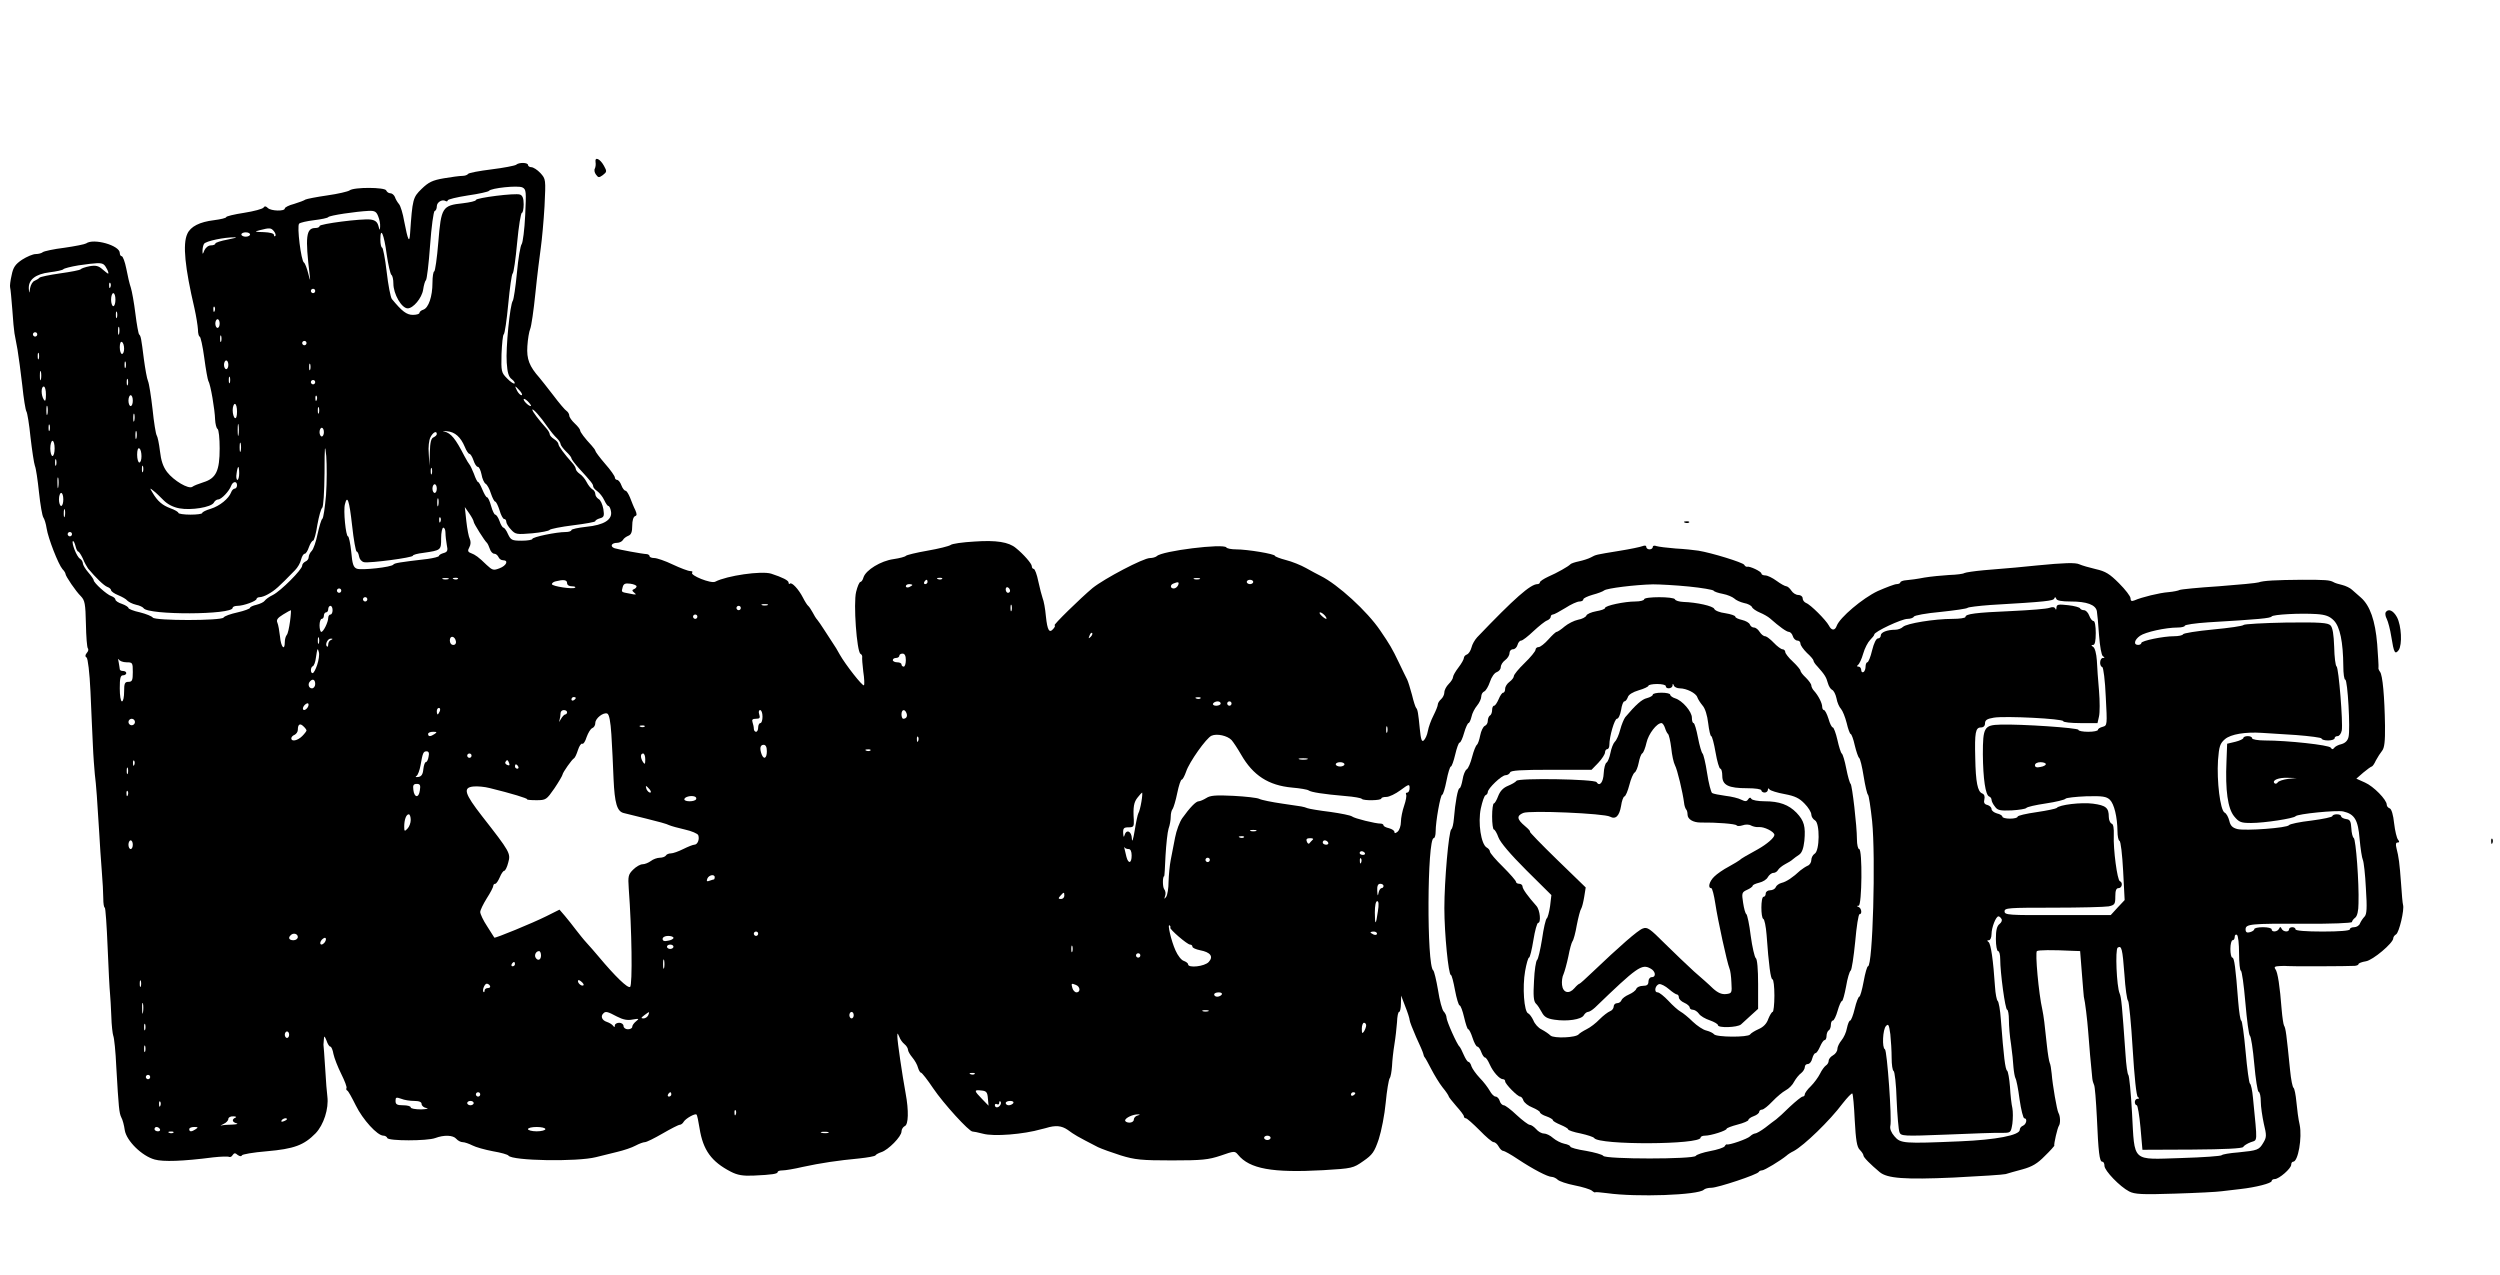 <?xml version="1.0" encoding="UTF-8" standalone="yes"?>
<svg version="1.0" xmlns="http://www.w3.org/2000/svg" width="1150.667" height="586.667" viewBox="0 0 1151 587" preserveAspectRatio="xMidYMid meet">
  <g transform="translate(0,587) scale(0.1,-0.1)" fill="#000000" stroke="none">
    <path d="M2741 5124 c2 -11 0 -24 -3 -30 -4 -6 -2 -19 5 -28 11 -15 14 -15 32
-2 18 14 19 17 5 42 -18 33 -43 44 -39 18z"/>
    <path d="M2375 5111 c-6 -4 -56 -14 -113 -21 -56 -7 -105 -16 -108 -21 -3 -5
-15 -9 -26 -9 -12 0 -50 -5 -85 -11 -53 -9 -71 -18 -103 -49 -40 -39 -42 -46
-53 -205 -3 -47 -10 -33 -27 55 -6 36 -17 72 -24 80 -7 8 -16 23 -19 33 -4 9
-13 17 -21 17 -8 0 -16 6 -19 13 -5 15 -149 16 -169 0 -7 -5 -53 -16 -103 -23
-49 -7 -94 -16 -100 -19 -5 -4 -29 -13 -52 -20 -24 -6 -43 -16 -43 -21 0 -14
-64 -12 -78 2 -9 9 -15 10 -20 2 -4 -6 -44 -17 -89 -24 -46 -7 -83 -16 -83
-20 0 -4 -25 -10 -56 -14 -66 -8 -108 -29 -123 -63 -22 -47 -11 -155 33 -343
8 -36 15 -80 16 -97 0 -18 4 -33 8 -33 4 0 14 -44 21 -97 7 -54 16 -102 19
-108 10 -14 30 -133 31 -177 1 -20 6 -40 11 -43 6 -3 10 -44 10 -90 0 -103
-16 -138 -75 -156 -22 -7 -45 -16 -51 -21 -17 -12 -85 28 -116 68 -19 25 -28
53 -33 97 -4 34 -11 67 -15 72 -4 6 -13 60 -19 120 -7 61 -16 119 -21 130 -5
11 -13 57 -19 101 -12 96 -14 107 -22 114 -3 3 -11 46 -17 95 -6 50 -16 104
-21 120 -6 17 -15 56 -21 88 -6 31 -16 57 -21 57 -5 0 -9 7 -9 15 0 35 -121
69 -155 44 -6 -4 -51 -13 -100 -20 -50 -6 -94 -16 -99 -20 -6 -5 -20 -9 -33
-9 -13 0 -41 -12 -63 -26 -31 -21 -41 -35 -48 -71 -6 -25 -9 -51 -7 -57 2 -6
6 -51 10 -101 3 -49 8 -99 10 -110 2 -11 8 -45 14 -75 5 -30 15 -104 22 -165
6 -60 15 -114 19 -120 4 -5 13 -59 19 -120 7 -60 16 -119 20 -130 5 -11 13
-66 19 -123 6 -57 15 -108 20 -115 5 -7 12 -29 15 -50 7 -46 54 -166 73 -188
8 -8 14 -18 14 -22 0 -10 48 -81 71 -103 18 -19 21 -34 23 -127 1 -58 5 -109
9 -113 4 -4 2 -14 -5 -21 -8 -10 -8 -17 -1 -21 6 -4 14 -69 18 -157 3 -82 9
-193 11 -245 2 -52 7 -113 9 -135 6 -46 12 -129 20 -265 3 -52 8 -133 12 -180
4 -47 7 -104 7 -127 0 -24 3 -43 7 -43 3 0 9 -82 13 -183 4 -100 9 -195 11
-212 2 -16 4 -64 6 -105 1 -41 6 -82 9 -90 4 -8 11 -73 14 -145 11 -189 13
-210 23 -231 6 -10 13 -37 16 -59 8 -49 79 -119 138 -135 39 -11 129 -8 269
10 36 4 69 5 74 2 4 -2 12 1 16 9 7 10 12 10 23 0 9 -6 17 -8 19 -2 1 5 53 14
114 19 127 11 172 28 226 83 37 39 61 113 54 169 -2 14 -7 72 -10 129 -4 58
-7 107 -8 110 0 3 1 15 2 26 1 16 3 15 12 -7 5 -16 13 -28 18 -28 4 0 11 -15
14 -34 4 -19 20 -60 36 -92 16 -32 27 -61 24 -65 -2 -4 -1 -9 3 -11 5 -1 22
-33 40 -69 32 -65 99 -139 127 -139 8 0 16 -5 18 -11 5 -14 184 -14 221 0 40
15 82 14 97 -4 7 -8 20 -15 29 -15 9 0 29 -7 45 -15 15 -8 58 -20 95 -27 36
-6 68 -15 71 -20 17 -24 317 -29 403 -7 23 6 67 17 97 24 30 7 69 20 85 29 17
9 36 16 43 16 8 0 44 18 82 40 38 22 73 40 79 40 5 0 14 6 18 14 9 15 53 40
59 33 3 -2 9 -31 14 -63 16 -101 55 -154 144 -200 31 -16 56 -20 104 -18 88 4
112 8 112 17 0 4 10 7 23 7 12 0 54 7 92 16 83 18 164 30 260 39 38 4 72 10
75 14 3 5 15 11 27 15 32 10 93 72 93 95 0 10 7 21 15 25 17 6 19 71 4 151
-16 87 -38 239 -38 260 0 20 0 20 9 0 4 -12 15 -27 24 -34 9 -7 16 -19 16 -26
0 -6 9 -22 20 -35 11 -13 23 -34 26 -47 4 -13 10 -23 14 -23 4 0 30 -33 56
-72 48 -71 165 -199 181 -199 4 0 26 -4 48 -10 50 -14 187 -3 270 21 6 1 15 4
20 5 45 14 72 11 100 -8 33 -24 41 -29 140 -80 17 -8 64 -25 105 -38 65 -20
96 -23 235 -23 139 0 168 3 225 22 63 22 65 22 80 4 53 -65 158 -84 392 -71
134 8 138 9 185 42 42 29 51 42 71 101 12 37 27 113 32 168 5 55 14 106 18
112 5 6 9 31 11 56 1 25 6 70 11 100 5 30 10 76 12 102 1 27 5 48 10 48 4 0 8
17 8 38 l1 37 19 -50 c11 -27 20 -56 20 -62 0 -7 14 -42 30 -79 17 -36 32 -71
33 -77 1 -7 4 -14 7 -17 3 -3 16 -27 30 -54 14 -27 37 -65 52 -84 16 -19 28
-38 28 -41 0 -3 16 -23 35 -45 19 -21 35 -42 35 -47 0 -5 4 -9 9 -9 5 0 33
-25 63 -55 29 -30 58 -55 65 -55 7 0 17 -9 23 -20 6 -11 15 -20 21 -20 5 0 36
-17 67 -38 71 -47 138 -82 157 -82 7 0 20 -6 27 -13 7 -7 42 -19 78 -26 36 -7
71 -18 79 -24 8 -7 15 -10 15 -8 1 2 26 0 56 -4 135 -19 420 -9 445 16 5 5 20
9 35 9 29 0 213 61 218 73 2 4 9 7 15 7 11 0 85 45 113 68 5 5 20 15 33 21 48
26 166 140 225 219 22 28 42 49 45 46 3 -3 8 -58 11 -123 5 -92 10 -123 23
-136 9 -9 17 -21 17 -26 0 -9 32 -41 75 -77 35 -29 115 -35 340 -25 121 6 229
13 240 16 11 4 46 13 78 22 44 12 69 27 102 61 25 24 44 46 44 47 -3 8 15 84
21 92 8 11 7 45 -2 60 -7 13 -27 128 -31 180 -2 22 -6 45 -9 50 -3 6 -9 42
-13 80 -10 98 -15 136 -21 165 -17 74 -34 264 -25 270 9 5 65 6 168 1 l31 -1
8 -102 c4 -57 9 -105 9 -108 6 -23 16 -107 20 -160 4 -58 13 -158 19 -216 1
-11 5 -24 8 -30 4 -5 9 -72 13 -149 7 -162 12 -205 25 -205 6 0 10 -8 10 -19
0 -22 71 -96 114 -118 25 -13 59 -15 210 -10 100 3 197 8 216 11 19 2 58 7 85
10 73 8 145 27 145 37 0 5 6 9 14 9 20 0 76 49 76 66 0 8 4 14 9 14 23 0 42
111 30 170 -6 25 -12 72 -15 105 -3 33 -9 62 -13 65 -5 3 -12 39 -16 80 -17
169 -20 194 -28 207 -3 5 -8 38 -11 74 -8 105 -18 173 -29 186 -7 10 -2 13 19
14 16 1 33 1 37 0 10 -2 283 -1 310 1 9 1 17 4 17 8 0 4 15 10 34 13 32 5 126
84 126 106 0 6 6 14 13 18 14 8 39 114 32 136 -2 6 -6 50 -9 97 -7 97 -11 124
-21 163 -5 19 -3 27 5 27 9 0 9 4 2 13 -6 7 -14 41 -18 75 -4 39 -12 66 -20
69 -8 3 -14 10 -14 17 0 23 -61 85 -100 102 l-40 18 32 28 c18 15 36 28 39 28
3 0 12 12 19 28 8 15 21 35 29 45 10 13 14 42 13 115 -2 133 -11 234 -23 248
-5 7 -9 16 -7 20 1 5 -2 53 -6 108 -9 108 -33 177 -75 214 -14 12 -33 29 -41
36 -8 8 -29 18 -45 22 -17 4 -34 9 -40 13 -18 10 -38 11 -145 11 -121 -1 -179
-4 -200 -12 -8 -3 -91 -11 -184 -18 -94 -6 -174 -14 -180 -17 -5 -3 -28 -8
-51 -10 -41 -3 -123 -23 -157 -38 -13 -5 -18 -3 -18 10 0 9 -24 40 -53 69 -43
43 -62 55 -107 65 -30 7 -64 17 -75 22 -18 9 -72 7 -195 -5 -53 -6 -134 -13
-245 -22 -44 -4 -84 -10 -90 -13 -5 -4 -37 -8 -70 -9 -33 -2 -85 -7 -115 -12
-30 -6 -67 -11 -82 -12 -16 -1 -28 -6 -28 -10 0 -4 -8 -8 -17 -8 -9 0 -48 -15
-87 -32 -70 -33 -175 -122 -189 -160 -8 -23 -24 -23 -36 1 -14 26 -85 97 -105
104 -9 4 -16 13 -16 22 0 8 -9 15 -20 15 -11 0 -25 9 -32 20 -7 11 -18 20 -23
20 -6 0 -26 11 -45 25 -19 14 -42 25 -52 25 -10 0 -18 4 -18 9 0 9 -54 35 -66
31 -4 -1 -10 3 -13 9 -7 11 -150 55 -211 65 -19 3 -67 8 -105 10 -39 3 -78 8
-88 11 -10 4 -17 2 -17 -4 0 -6 -7 -11 -15 -11 -8 0 -15 5 -15 11 0 7 -7 8
-17 4 -10 -4 -58 -14 -108 -22 -110 -18 -106 -17 -130 -30 -11 -6 -36 -14 -55
-18 -19 -4 -37 -10 -40 -14 -8 -9 -60 -39 -102 -57 -21 -10 -38 -21 -38 -26 0
-4 -5 -8 -11 -8 -32 0 -106 -65 -278 -245 -11 -12 -23 -33 -26 -47 -4 -15 -13
-29 -21 -32 -8 -3 -14 -10 -14 -16 0 -6 -11 -26 -25 -44 -14 -18 -25 -38 -25
-44 0 -7 -9 -21 -20 -32 -11 -11 -20 -28 -20 -39 0 -10 -7 -24 -15 -31 -8 -7
-15 -18 -15 -24 0 -7 -9 -29 -20 -51 -11 -21 -23 -54 -26 -72 -3 -18 -12 -37
-19 -43 -9 -8 -13 4 -18 53 -7 73 -10 90 -17 97 -3 3 -12 30 -19 60 -8 30 -18
62 -22 70 -4 8 -22 44 -39 80 -30 63 -42 83 -85 146 -60 89 -196 213 -275 252
-14 7 -44 23 -67 36 -23 13 -65 30 -93 37 -27 7 -50 16 -50 19 0 9 -127 30
-179 30 -22 0 -42 4 -45 9 -12 19 -297 -16 -320 -40 -6 -5 -20 -9 -32 -9 -30
0 -209 -94 -264 -138 -56 -47 -184 -172 -175 -172 4 0 2 -7 -5 -15 -19 -23
-28 -10 -35 57 -3 35 -10 72 -15 83 -4 11 -13 46 -20 78 -6 31 -16 57 -21 57
-5 0 -9 6 -9 13 0 11 -38 55 -73 83 -33 28 -91 37 -191 30 -54 -3 -104 -10
-110 -16 -7 -5 -54 -17 -106 -26 -52 -9 -97 -20 -100 -24 -3 -4 -29 -11 -57
-15 -58 -8 -127 -50 -138 -84 -3 -12 -10 -21 -14 -21 -5 0 -14 -21 -20 -46
-13 -52 3 -274 20 -285 6 -3 9 -10 8 -15 -1 -5 1 -35 5 -67 5 -32 6 -60 3 -63
-6 -6 -85 95 -111 141 -9 17 -24 42 -34 56 -9 14 -27 41 -39 60 -12 19 -26 39
-31 45 -5 5 -15 21 -22 35 -7 13 -16 26 -20 29 -4 3 -15 20 -24 38 -20 39 -52
73 -60 64 -3 -3 -6 -1 -6 5 0 10 -28 24 -80 41 -45 14 -204 -9 -258 -37 -19
-10 -118 30 -106 42 4 4 0 7 -9 7 -9 0 -46 14 -80 30 -35 17 -74 30 -85 30
-12 0 -22 4 -22 8 0 5 -6 9 -12 10 -23 1 -129 21 -149 27 -23 8 -15 25 11 25
10 0 23 6 27 13 4 8 16 16 26 20 12 5 17 17 17 46 0 23 5 41 13 44 9 3 9 9 1
28 -7 13 -17 39 -24 57 -7 17 -16 32 -21 32 -5 0 -14 11 -19 25 -5 14 -14 25
-20 25 -5 0 -10 5 -10 11 0 6 -20 35 -45 63 -25 29 -45 56 -45 60 0 3 -8 14
-17 24 -31 33 -53 62 -53 70 0 5 -11 19 -25 32 -14 13 -25 29 -25 36 0 7 -6
17 -12 21 -7 4 -35 37 -62 73 -28 36 -56 72 -63 80 -47 53 -60 86 -56 146 2
32 8 68 13 79 5 11 16 85 24 165 8 80 20 174 25 210 5 36 13 121 17 190 6 125
6 125 -19 153 -14 15 -33 27 -42 27 -8 0 -15 5 -15 10 0 12 -42 13 -55 1z m42
-233 c-3 -66 -11 -125 -16 -132 -6 -7 -16 -66 -22 -132 -6 -65 -15 -123 -19
-129 -13 -17 -33 -219 -28 -285 3 -46 9 -66 23 -76 10 -8 16 -16 13 -20 -3 -3
-19 7 -34 23 -27 27 -28 32 -26 113 2 46 6 87 10 90 5 3 14 66 21 140 7 74 16
137 20 140 5 3 14 67 21 143 7 75 17 137 22 137 4 0 8 18 8 39 0 27 -5 41 -17
45 -21 8 -203 -15 -203 -25 0 -5 -27 -11 -60 -15 -95 -10 -100 -19 -113 -178
-6 -75 -15 -136 -19 -136 -4 0 -8 -23 -8 -52 0 -63 -18 -116 -42 -124 -10 -3
-18 -10 -18 -15 0 -5 -14 -9 -30 -9 -29 0 -50 16 -97 73 -6 8 -17 64 -24 126
-7 61 -17 111 -21 111 -4 0 -8 16 -8 36 0 64 17 26 29 -66 7 -49 17 -92 22
-96 5 -3 9 -21 9 -40 0 -48 38 -114 66 -114 25 0 65 47 71 86 3 21 9 41 13 44
4 3 13 75 19 160 6 85 16 157 21 158 6 2 10 12 10 22 0 19 25 34 41 24 5 -3 9
-1 9 3 0 5 42 15 93 23 50 7 94 17 97 21 9 13 133 26 154 16 18 -9 18 -18 13
-129z m-677 -4 c6 -14 10 -35 9 -47 -1 -20 -2 -20 -8 3 -5 18 -15 26 -36 29
-42 5 -235 -20 -235 -30 0 -5 -8 -9 -19 -9 -43 0 -48 -39 -26 -220 3 -27 2
-25 -7 10 -6 25 -15 48 -20 51 -13 8 -33 168 -22 179 5 5 36 12 69 16 33 4 62
10 65 14 5 8 127 26 188 29 26 1 34 -4 42 -25z m-480 -69 c7 -9 10 -18 6 -22
-3 -3 -6 -1 -6 5 0 7 -19 12 -47 13 -43 1 -45 2 -18 9 46 12 52 11 65 -5z
m-110 -15 c0 -5 -9 -10 -20 -10 -11 0 -20 5 -20 10 0 6 9 10 20 10 11 0 20 -4
20 -10z m-102 -23 c-32 -6 -58 -14 -58 -19 0 -4 -9 -8 -20 -8 -12 0 -24 -10
-30 -22 -8 -21 -9 -21 -9 -3 0 11 3 26 7 32 8 13 95 31 142 30 14 0 -1 -4 -32
-10z m-572 -115 c10 -7 27 -42 20 -42 -2 0 -13 9 -26 20 -18 16 -31 19 -59 14
-20 -4 -38 -10 -41 -14 -3 -4 -45 -12 -95 -19 -49 -7 -92 -16 -95 -20 -3 -4
-13 -10 -22 -14 -9 -3 -18 -18 -21 -34 -4 -27 -4 -27 -6 -2 -2 41 31 67 96 75
32 4 60 10 63 14 3 4 34 12 70 18 85 12 103 13 116 4z m31 -104 c-3 -8 -6 -5
-6 6 -1 11 2 17 5 13 3 -3 4 -12 1 -19z m943 -18 c0 -5 -4 -10 -10 -10 -5 0
-10 5 -10 10 0 6 5 10 10 10 6 0 10 -4 10 -10z m-920 -40 c0 -16 -4 -30 -10
-30 -5 0 -10 14 -10 30 0 17 5 30 10 30 6 0 10 -13 10 -30z m457 -52 c-3 -8
-6 -5 -6 6 -1 11 2 17 5 13 3 -3 4 -12 1 -19z m-450 -30 c-3 -7 -5 -2 -5 12 0
14 2 19 5 13 2 -7 2 -19 0 -25z m473 -28 c0 -11 -4 -20 -10 -20 -5 0 -10 9
-10 20 0 11 5 20 10 20 6 0 10 -9 10 -20z m-463 -47 c-3 -10 -5 -4 -5 12 0 17
2 24 5 18 2 -7 2 -21 0 -30z m-377 -3 c0 -5 -4 -10 -10 -10 -5 0 -10 5 -10 10
0 6 5 10 10 10 6 0 10 -4 10 -10z m847 -32 c-3 -7 -5 -2 -5 12 0 14 2 19 5 13
2 -7 2 -19 0 -25z m-447 -34 c0 -13 -4 -24 -10 -24 -5 0 -10 14 -10 31 0 17 4
28 10 24 6 -3 10 -17 10 -31z m840 26 c0 -5 -4 -10 -10 -10 -5 0 -10 5 -10 10
0 6 5 10 10 10 6 0 10 -4 10 -10z m-1233 -72 c-3 -7 -5 -2 -5 12 0 14 2 19 5
13 2 -7 2 -19 0 -25z m400 -40 c-3 -7 -5 -2 -5 12 0 14 2 19 5 13 2 -7 2 -19
0 -25z m473 12 c0 -11 -4 -20 -10 -20 -5 0 -10 9 -10 20 0 11 5 20 10 20 6 0
10 -9 10 -20z m377 -22 c-3 -7 -5 -2 -5 12 0 14 2 19 5 13 2 -7 2 -19 0 -25z
m-1240 -45 c-3 -10 -5 -2 -5 17 0 19 2 27 5 18 2 -10 2 -26 0 -35z m870 -15
c-3 -7 -5 -2 -5 12 0 14 2 19 5 13 2 -7 2 -19 0 -25z m-470 -10 c-3 -7 -5 -2
-5 12 0 14 2 19 5 13 2 -7 2 -19 0 -25z m863 12 c0 -5 -4 -10 -10 -10 -5 0
-10 5 -10 10 0 6 5 10 10 10 6 0 10 -4 10 -10z m-1240 -57 c0 -28 -3 -34 -10
-23 -13 20 -13 60 0 60 6 0 10 -17 10 -37z m2183 17 c9 -11 13 -20 7 -20 -5 0
-14 9 -20 20 -6 11 -9 20 -8 20 2 0 11 -9 21 -20z m-1783 -45 c0 -14 -4 -25
-10 -25 -5 0 -10 11 -10 25 0 14 5 25 10 25 6 0 10 -11 10 -25z m847 3 c-3 -8
-6 -5 -6 6 -1 11 2 17 5 13 3 -3 4 -12 1 -19z m987 -27 c-5 -6 -34 20 -34 30
0 5 8 1 18 -8 10 -10 17 -20 16 -22z m-2227 -38 c-3 -10 -5 -2 -5 17 0 19 2
27 5 18 2 -10 2 -26 0 -35z m873 11 c0 -21 -4 -33 -10 -29 -5 3 -10 19 -10 36
0 16 5 29 10 29 6 0 10 -16 10 -36z m377 -6 c-3 -7 -5 -2 -5 12 0 14 2 19 5
13 2 -7 2 -19 0 -25z m1053 -64 c14 -20 33 -43 43 -52 9 -9 17 -21 17 -27 0
-5 12 -21 25 -34 14 -13 25 -27 25 -31 0 -5 16 -26 35 -47 57 -62 65 -73 65
-82 0 -6 9 -16 19 -23 11 -8 25 -26 32 -41 7 -15 15 -27 19 -27 4 0 10 -11 12
-24 8 -39 -32 -64 -114 -72 -37 -4 -68 -11 -68 -15 0 -5 -12 -9 -26 -9 -44 0
-154 -23 -154 -32 0 -4 -22 -8 -49 -8 -45 0 -50 3 -63 30 -7 17 -17 30 -21 30
-4 0 -13 14 -18 30 -6 17 -15 30 -20 30 -4 0 -13 18 -19 40 -6 22 -14 40 -19
40 -4 0 -13 16 -21 35 -8 19 -16 35 -20 35 -3 0 -12 17 -19 38 -8 20 -17 39
-20 42 -3 3 -14 21 -24 40 -41 80 -61 105 -93 113 -10 2 -5 3 13 1 37 -3 63
-27 82 -72 7 -18 17 -32 21 -32 5 0 13 -13 19 -30 5 -16 14 -30 20 -30 6 0 13
-16 17 -35 3 -19 12 -39 19 -43 7 -4 18 -24 24 -44 7 -21 16 -38 20 -38 4 0
13 -18 20 -40 6 -22 16 -40 21 -40 6 0 10 -6 10 -13 0 -7 10 -24 22 -36 20
-22 26 -23 97 -17 42 4 78 11 81 16 3 4 51 14 108 21 56 7 102 15 102 19 0 4
10 10 21 13 19 5 21 11 16 43 -4 21 -13 42 -22 46 -8 5 -15 15 -15 23 0 8 -6
18 -14 22 -7 4 -19 19 -26 33 -7 14 -21 31 -32 38 -10 7 -18 17 -18 23 0 5 -7
17 -16 27 -37 41 -64 78 -64 87 0 6 -9 16 -20 23 -11 7 -20 17 -20 22 0 6 -7
18 -16 28 -34 38 -64 77 -64 85 0 10 38 -32 70 -79z m-1903 29 c-3 -10 -5 -4
-5 12 0 17 2 24 5 18 2 -7 2 -21 0 -30z m480 -65 c-2 -13 -4 -3 -4 22 0 25 2
35 4 23 2 -13 2 -33 0 -45z m-870 20 c-3 -7 -5 -2 -5 12 0 14 2 19 5 13 2 -7
2 -19 0 -25z m1263 -8 c0 -11 -4 -20 -10 -20 -5 0 -10 9 -10 20 0 11 5 20 10
20 6 0 10 -9 10 -20z m-863 -27 c-3 -10 -5 -4 -5 12 0 17 2 24 5 18 2 -7 2
-21 0 -30z m1383 18 c0 -5 -7 -11 -15 -15 -11 -4 -16 -23 -17 -68 l-2 -63 -3
55 c-3 31 1 64 8 77 12 23 29 31 29 14z m-1760 -66 c0 -19 -4 -35 -10 -35 -5
0 -10 16 -10 35 0 19 5 35 10 35 6 0 10 -16 10 -35z m857 -12 c-3 -10 -5 -2
-5 17 0 19 2 27 5 18 2 -10 2 -26 0 -35z m393 -202 c-5 -57 -12 -106 -17 -110
-5 -3 -14 -35 -22 -70 -7 -35 -19 -70 -27 -78 -8 -8 -14 -21 -14 -29 0 -8 -7
-17 -15 -20 -8 -4 -15 -12 -15 -19 0 -18 -99 -117 -135 -135 -17 -8 -33 -20
-38 -27 -4 -6 -21 -14 -37 -18 -17 -4 -30 -10 -30 -14 0 -4 -26 -14 -57 -21
-32 -7 -61 -17 -65 -24 -10 -15 -316 -15 -326 0 -4 6 -31 17 -59 24 -29 6 -53
16 -53 20 0 4 -13 13 -30 19 -16 5 -30 14 -30 20 0 5 -8 12 -19 16 -20 6 -81
61 -81 73 0 4 -11 20 -25 36 -14 16 -25 35 -25 42 0 7 -6 17 -13 21 -15 8 -40
73 -33 81 3 2 8 -7 12 -22 3 -14 9 -26 13 -26 3 0 13 -15 21 -32 7 -18 19 -39
24 -46 36 -43 73 -79 89 -85 9 -3 17 -10 17 -15 0 -5 15 -16 33 -23 17 -7 37
-18 42 -25 6 -6 23 -15 40 -19 16 -3 32 -11 35 -16 21 -32 410 -31 410 2 0 5
10 9 22 9 28 0 88 22 88 32 0 4 7 8 15 8 8 0 25 6 37 13 34 19 49 33 125 111
12 12 25 34 28 49 4 15 11 27 17 27 5 0 14 14 19 30 6 17 15 30 19 30 5 0 14
33 20 73 7 39 17 75 22 78 6 4 10 73 11 160 0 127 2 141 8 79 3 -41 3 -122 -1
-179z m-850 178 c0 -16 -4 -29 -10 -29 -5 0 -10 16 -10 36 0 21 4 33 10 29 6
-3 10 -19 10 -36z m-393 -41 c-3 -7 -5 -2 -5 12 0 14 2 19 5 13 2 -7 2 -19 0
-25z m400 -30 c-3 -7 -5 -2 -5 12 0 14 2 19 5 13 2 -7 2 -19 0 -25z m443 -8
c0 -16 -4 -30 -8 -30 -5 0 -7 14 -4 30 2 17 6 30 8 30 2 0 4 -13 4 -30z m887
-2 c-3 -7 -5 -2 -5 12 0 14 2 19 5 13 2 -7 2 -19 0 -25z m-1720 -60 c-2 -13
-4 -5 -4 17 -1 22 1 32 4 23 2 -10 2 -28 0 -40z m823 7 c0 -8 -5 -15 -10 -15
-6 0 -14 -8 -17 -17 -11 -29 -52 -63 -94 -76 -21 -6 -39 -15 -39 -19 0 -5 -25
-8 -55 -8 -30 0 -55 4 -55 8 0 4 -16 14 -36 21 -38 14 -60 33 -83 72 -14 23
-13 23 4 9 11 -8 31 -28 47 -44 18 -18 44 -32 73 -37 54 -10 146 5 158 26 4 8
13 15 20 15 15 0 51 38 60 63 8 21 27 23 27 2z m920 -15 c0 -11 -4 -20 -10
-20 -5 0 -10 9 -10 20 0 11 5 20 10 20 6 0 10 -9 10 -20z m-1720 -50 c0 -16
-4 -30 -10 -30 -5 0 -10 14 -10 30 0 17 5 30 10 30 6 0 10 -13 10 -30z m1727
-27 c-3 -10 -5 -4 -5 12 0 17 2 24 5 18 2 -7 2 -21 0 -30z m-397 -93 c7 -66
17 -120 21 -120 4 0 9 -10 11 -22 2 -13 11 -24 23 -27 27 -5 225 21 225 30 0
4 21 10 48 13 82 12 82 12 82 67 0 27 5 49 10 49 6 0 10 -11 10 -24 0 -13 3
-38 6 -55 6 -27 3 -33 -15 -38 -11 -3 -21 -9 -21 -13 0 -4 -24 -10 -52 -14
-129 -15 -153 -19 -158 -26 -8 -12 -146 -27 -168 -19 -16 6 -21 21 -26 78 -4
39 -11 71 -15 71 -10 0 -22 120 -14 148 11 45 20 18 33 -98z m-1323 43 c-3
-10 -5 -4 -5 12 0 17 2 24 5 18 2 -7 2 -21 0 -30z m1883 -26 c0 -8 51 -89 61
-97 3 -3 9 -15 13 -27 4 -13 13 -23 21 -23 7 0 15 -7 19 -15 3 -8 12 -15 21
-15 27 0 16 -25 -16 -37 -28 -11 -33 -9 -59 15 -38 37 -52 47 -73 55 -14 5
-16 11 -7 27 7 12 7 27 2 38 -5 9 -12 46 -16 82 l-7 65 21 -30 c11 -16 20 -33
20 -38z m-153 1 c-3 -8 -6 -5 -6 6 -1 11 2 17 5 13 3 -3 4 -12 1 -19z m-1697
-58 c0 -5 -4 -10 -10 -10 -5 0 -10 5 -10 10 0 6 5 10 10 10 6 0 10 -4 10 -10z
m1733 -207 c-7 -2 -19 -2 -25 0 -7 3 -2 5 12 5 14 0 19 -2 13 -5z m44 1 c-3
-3 -12 -4 -19 -1 -8 3 -5 6 6 6 11 1 17 -2 13 -5z m2230 0 c-3 -3 -12 -4 -19
-1 -8 3 -5 6 6 6 11 1 17 -2 13 -5z m1186 -1 c-7 -2 -19 -2 -25 0 -7 3 -2 5
12 5 14 0 19 -2 13 -5z m-2913 -18 c0 -9 9 -15 22 -15 12 0 19 -3 15 -6 -8 -9
-107 6 -107 16 0 5 8 11 18 13 35 9 52 7 52 -8z m1660 5 c0 -5 -5 -10 -11 -10
-5 0 -7 5 -4 10 3 6 8 10 11 10 2 0 4 -4 4 -10z m1500 0 c0 -5 -7 -10 -15 -10
-8 0 -15 5 -15 10 0 6 7 10 15 10 8 0 15 -4 15 -10z m-2840 -20 c0 -5 -6 -11
-12 -13 -10 -4 -9 -8 2 -17 12 -9 7 -10 -20 -4 -43 8 -40 6 -34 30 4 16 12 19
35 16 16 -2 29 -8 29 -12z m2494 5 c-4 -8 -12 -15 -20 -15 -17 0 -18 17 -1 23
22 9 27 7 21 -8z m-1224 1 c0 -2 -7 -6 -15 -10 -8 -3 -15 -1 -15 4 0 6 7 10
15 10 8 0 15 -2 15 -4z m3576 -7 c60 -6 111 -15 114 -19 3 -5 22 -11 43 -15
21 -4 44 -14 52 -21 8 -8 28 -17 45 -21 18 -3 34 -12 37 -19 2 -6 19 -18 36
-25 17 -7 38 -19 47 -27 43 -38 76 -62 87 -62 6 0 15 -9 18 -20 3 -11 13 -20
21 -20 8 0 14 -6 14 -14 0 -8 14 -27 30 -43 17 -15 30 -31 30 -35 0 -5 8 -17
18 -27 34 -38 41 -50 48 -76 4 -15 13 -29 20 -32 7 -3 16 -20 20 -39 3 -19 13
-41 21 -49 7 -8 19 -37 26 -65 6 -27 15 -50 18 -50 4 0 13 -24 19 -52 7 -29
16 -55 20 -58 5 -3 14 -41 21 -85 7 -44 16 -82 20 -85 4 -3 12 -57 19 -121 17
-167 3 -669 -19 -669 -4 0 -13 -31 -20 -70 -7 -38 -16 -70 -20 -70 -4 0 -14
-25 -21 -55 -7 -30 -17 -55 -21 -55 -5 0 -11 -16 -15 -35 -3 -19 -15 -44 -25
-56 -10 -12 -19 -30 -19 -40 0 -10 -9 -23 -20 -29 -11 -6 -20 -17 -20 -25 0
-8 -6 -18 -13 -22 -6 -4 -19 -21 -27 -38 -8 -16 -27 -42 -42 -57 -16 -15 -28
-32 -28 -38 0 -5 -4 -10 -10 -10 -5 0 -31 -21 -59 -47 -27 -27 -55 -52 -63
-58 -7 -5 -30 -22 -50 -38 -20 -15 -41 -27 -47 -27 -5 0 -16 -6 -23 -13 -12
-12 -98 -42 -107 -37 -2 1 -7 -3 -10 -9 -4 -6 -34 -16 -67 -22 -32 -6 -62 -16
-66 -22 -9 -16 -416 -16 -426 0 -4 6 -40 16 -79 23 -40 6 -73 15 -73 20 0 4
-12 10 -28 13 -15 3 -38 15 -51 26 -13 12 -32 21 -43 21 -10 0 -26 9 -35 20
-10 11 -23 20 -30 20 -6 0 -33 20 -60 45 -26 25 -53 45 -59 45 -7 0 -16 9 -19
20 -3 11 -12 20 -19 20 -7 0 -19 12 -27 27 -8 14 -28 41 -46 59 -17 18 -34 42
-38 53 -3 12 -10 21 -14 21 -5 0 -14 15 -22 33 -7 17 -16 34 -19 37 -11 8 -60
118 -60 134 0 8 -6 21 -13 28 -7 7 -19 51 -26 98 -8 47 -18 88 -22 91 -31 20
-28 609 2 609 5 0 9 14 9 31 0 46 22 169 30 169 4 0 13 29 20 65 7 36 16 65
20 65 4 0 13 25 20 55 7 30 16 55 20 55 5 0 14 20 21 45 7 25 17 45 20 45 4 0
10 13 14 29 3 16 15 39 26 52 10 12 19 31 19 41 0 10 6 21 14 24 7 3 19 23 26
44 7 22 21 42 32 45 10 4 18 14 18 23 0 10 9 24 20 32 11 8 20 22 20 32 0 10
7 18 16 18 9 0 18 9 21 20 3 11 10 20 17 20 6 0 32 20 57 44 25 23 53 46 63
49 9 4 16 11 16 17 0 5 4 10 10 10 5 0 31 14 57 30 26 17 55 30 65 30 10 0 18
4 18 10 0 5 19 14 43 21 23 6 47 15 53 20 12 10 142 26 225 28 30 0 105 -4
165 -10z m-3126 -20 c0 -5 -4 -9 -10 -9 -5 0 -10 7 -10 16 0 8 5 12 10 9 6 -3
10 -10 10 -16z m-3080 1 c0 -5 -4 -10 -10 -10 -5 0 -10 5 -10 10 0 6 5 10 10
10 6 0 10 -4 10 -10z m120 -40 c0 -5 -4 -10 -10 -10 -5 0 -10 5 -10 10 0 6 5
10 10 10 6 0 10 -4 10 -10z m7845 -10 c74 0 114 -15 120 -44 2 -12 7 -61 10
-111 4 -51 11 -93 18 -97 9 -6 9 -8 0 -8 -15 0 -18 -37 -3 -42 5 -1 13 -63 16
-136 7 -131 7 -133 -14 -139 -12 -3 -22 -9 -22 -14 0 -5 -20 -9 -45 -9 -25 0
-45 4 -45 9 0 9 -264 27 -359 24 -75 -2 -81 -12 -81 -137 1 -112 12 -188 29
-194 6 -2 11 -9 11 -15 0 -7 7 -21 16 -32 12 -17 24 -19 77 -17 34 2 64 7 67
11 3 5 43 14 90 21 47 7 88 17 91 22 3 4 46 9 95 11 76 2 93 -1 109 -16 20
-20 34 -79 35 -144 0 -23 4 -43 9 -45 6 -1 13 -64 17 -138 l7 -135 -32 -34
-32 -35 -245 0 c-226 -1 -244 0 -244 17 0 16 17 17 224 17 123 0 238 3 255 6
28 6 31 10 31 45 0 28 4 39 15 39 16 0 21 26 6 32 -12 4 -31 148 -28 212 1 32
-2 51 -10 53 -7 3 -13 17 -13 31 0 42 -13 53 -73 61 -54 7 -156 -5 -167 -20
-3 -3 -44 -12 -92 -19 -49 -7 -88 -16 -88 -21 0 -5 -16 -9 -35 -9 -19 0 -35 4
-35 9 0 5 -11 12 -25 15 -14 4 -25 13 -25 20 0 8 -9 16 -19 19 -14 3 -18 11
-14 26 3 13 0 23 -10 27 -21 8 -30 51 -32 164 -3 116 1 140 26 140 12 0 19 7
19 19 0 15 10 21 40 26 52 9 320 -5 320 -16 0 -5 36 -9 79 -9 l79 0 7 31 c4
17 4 70 0 118 -4 47 -9 110 -10 140 -2 30 -9 58 -17 62 -10 7 -10 9 0 9 8 0
12 18 12 55 0 31 -4 55 -10 55 -6 0 -15 11 -20 25 -5 14 -16 25 -24 25 -8 0
-16 4 -18 8 -1 5 -27 12 -55 15 -45 5 -53 4 -54 -11 0 -10 -3 -12 -5 -5 -4 8
-13 9 -27 4 -12 -5 -91 -11 -176 -15 -164 -7 -211 -13 -211 -27 0 -5 -27 -9
-60 -9 -83 0 -212 -21 -228 -37 -7 -7 -23 -13 -35 -13 -38 0 -67 -12 -67 -26
0 -8 -6 -14 -13 -14 -8 0 -19 -22 -27 -55 -7 -30 -17 -55 -22 -55 -4 0 -8 -9
-8 -19 0 -11 -4 -23 -10 -26 -5 -3 -10 1 -10 9 0 9 -6 16 -12 16 -9 0 -9 3 -3
8 6 4 17 27 24 52 7 25 22 53 32 63 10 10 19 21 19 25 0 13 126 72 153 72 14
0 27 5 29 10 2 6 57 16 123 22 66 7 122 15 125 19 3 3 50 9 105 13 258 15 290
19 294 30 3 8 6 7 9 -1 2 -9 25 -13 67 -13z m-6002 -17 c-7 -2 -19 -2 -25 0
-7 3 -2 5 12 5 14 0 19 -2 13 -5z m1124 -25 c-3 -7 -5 -2 -5 12 0 14 2 19 5
13 2 -7 2 -19 0 -25z m-3127 2 c0 -11 -4 -20 -10 -20 -5 0 -10 -7 -10 -15 0
-20 -22 -65 -32 -65 -4 0 -8 14 -8 30 0 17 5 30 10 30 6 0 10 7 10 15 0 8 5
15 10 15 6 0 10 7 10 15 0 8 5 15 10 15 6 0 10 -9 10 -20z m1880 10 c0 -5 -4
-10 -10 -10 -5 0 -10 5 -10 10 0 6 5 10 10 10 6 0 10 -4 10 -10z m-2076 -62
c-4 -29 -10 -57 -15 -62 -5 -6 -9 -20 -9 -33 0 -43 -18 -23 -22 25 -3 26 -8
55 -12 64 -6 13 0 22 26 38 18 11 34 20 36 20 1 0 0 -24 -4 -52z m4766 27 c7
-8 9 -15 6 -15 -4 0 -14 7 -22 15 -9 8 -11 15 -6 15 5 0 15 -7 22 -15z m4646
-22 c29 -29 43 -100 44 -210 0 -35 4 -63 9 -63 11 0 24 -229 15 -264 -4 -17
-15 -28 -33 -33 -14 -3 -29 -11 -33 -17 -6 -8 -10 -8 -16 1 -8 12 -198 33
-304 33 -32 0 -58 5 -58 10 0 6 -9 10 -20 10 -11 0 -20 -4 -20 -8 0 -5 -17
-13 -37 -18 l-38 -9 -3 -80 c-6 -136 6 -218 35 -254 23 -28 32 -31 79 -31 61
0 196 21 204 31 8 11 191 29 220 22 52 -12 68 -39 75 -126 4 -45 11 -89 15
-97 4 -8 11 -67 14 -131 6 -92 4 -119 -6 -130 -8 -8 -17 -22 -21 -31 -3 -10
-16 -18 -27 -18 -11 0 -20 -4 -20 -10 0 -6 -48 -10 -125 -10 -77 0 -125 4
-125 10 0 6 -7 10 -15 10 -8 0 -15 -4 -15 -10 0 -14 -27 -12 -34 3 -5 10 -7
10 -12 0 -7 -15 -34 -17 -34 -3 0 6 -18 10 -40 10 -22 0 -40 -4 -40 -9 0 -5
-9 -11 -20 -14 -14 -4 -20 0 -20 13 0 25 23 27 272 26 121 -1 218 3 218 8 0 5
7 14 15 20 9 7 15 31 15 66 3 93 -12 295 -22 301 -5 3 -10 23 -11 45 -2 32 -6
40 -24 42 -13 2 -23 8 -23 13 0 5 -9 9 -20 9 -11 0 -20 -4 -20 -8 0 -5 -44
-14 -97 -21 -54 -6 -100 -16 -103 -21 -8 -13 -201 -27 -238 -18 -23 6 -32 16
-37 38 -4 16 -13 34 -22 38 -20 12 -36 145 -30 241 5 64 9 77 32 97 27 23 94
34 170 29 22 -1 93 -6 158 -10 64 -5 117 -12 117 -16 0 -5 14 -9 30 -9 17 0
30 5 30 10 0 6 6 10 14 10 7 0 16 11 19 26 6 36 -14 288 -24 295 -5 3 -10 43
-11 90 -2 57 -7 89 -17 99 -12 12 -47 15 -205 13 -104 -2 -192 -7 -195 -11 -3
-5 -67 -14 -141 -21 -74 -7 -136 -17 -138 -22 -2 -5 -21 -9 -41 -9 -51 0 -151
-21 -151 -31 0 -5 -7 -9 -15 -9 -22 0 -18 23 9 42 24 17 117 38 173 38 18 0
33 4 33 8 0 5 48 12 108 16 238 14 287 19 292 27 6 9 129 16 208 11 41 -3 59
-10 78 -29z m-7536 17 c0 -5 -4 -10 -10 -10 -5 0 -10 5 -10 10 0 6 5 10 10 10
6 0 10 -4 10 -10z m1811 -93 c-10 -9 -11 -8 -5 6 3 10 9 15 12 12 3 -3 0 -11
-7 -18z m-3554 -29 c-3 -7 -5 -2 -5 12 0 14 2 19 5 13 2 -7 2 -19 0 -25z m631
9 c2 -10 -3 -17 -12 -17 -10 0 -16 9 -16 21 0 24 23 21 28 -4z m-575 6 c-7 -2
-13 -12 -13 -20 0 -9 -3 -14 -6 -10 -10 10 4 37 18 36 10 0 10 -2 1 -6z m-64
-115 c-7 -21 -16 -38 -21 -38 -11 0 -10 28 1 32 5 2 12 19 14 38 7 46 8 49 14
26 3 -11 -1 -37 -8 -58z m2711 22 c0 -16 -4 -30 -10 -30 -5 0 -10 5 -10 10 0
6 -9 10 -20 10 -11 0 -20 5 -20 10 0 6 7 10 15 10 8 0 15 5 15 10 0 6 7 10 15
10 10 0 15 -10 15 -30z m-3589 -10 c28 0 29 -2 29 -45 0 -38 -3 -45 -20 -45
-17 0 -20 -7 -20 -45 0 -25 -4 -45 -10 -45 -6 0 -10 27 -10 60 0 47 3 60 15
60 8 0 15 5 15 10 0 6 -7 10 -15 10 -8 0 -15 3 -15 8 0 4 -3 18 -5 32 -3 14
-3 19 1 13 3 -7 19 -13 35 -13z m869 -100 c0 -11 -7 -20 -15 -20 -15 0 -21 21
-8 33 12 13 23 7 23 -13z m1200 -64 c0 -3 -4 -8 -10 -11 -5 -3 -10 -1 -10 4 0
6 5 11 10 11 6 0 10 -2 10 -4z m2877 -2 c-3 -3 -12 -4 -19 -1 -8 3 -5 6 6 6
11 1 17 -2 13 -5z m-4116 -47 c-16 -16 -25 -1 -10 16 8 8 16 11 18 5 2 -5 -2
-15 -8 -21z m4209 23 c0 -5 -9 -10 -21 -10 -11 0 -17 5 -14 10 3 6 13 10 21
10 8 0 14 -4 14 -10z m50 0 c0 -5 -4 -10 -10 -10 -5 0 -10 5 -10 10 0 6 5 10
10 10 6 0 10 -4 10 -10z m-3646 -35 c-4 -8 -8 -15 -10 -15 -2 0 -4 7 -4 15 0
8 4 15 10 15 5 0 7 -7 4 -15z m586 -5 c0 -5 -4 -10 -8 -10 -5 0 -14 -10 -21
-22 -7 -14 -9 -16 -6 -5 3 10 5 25 5 33 0 8 7 14 15 14 8 0 15 -4 15 -10z
m900 -20 c0 -16 -4 -30 -10 -30 -5 0 -10 -9 -10 -20 0 -11 -4 -20 -10 -20 -5
0 -10 6 -10 14 0 8 -3 21 -6 30 -4 12 0 16 16 16 17 0 20 4 15 20 -4 11 -2 20
4 20 6 0 11 -13 11 -30z m663 16 c6 -15 -1 -26 -15 -26 -4 0 -8 9 -8 20 0 23
15 27 23 6z m-1359 -99 c3 -51 8 -142 10 -204 5 -112 16 -149 46 -157 8 -2 56
-14 105 -26 50 -12 97 -25 105 -30 9 -4 41 -13 72 -20 32 -7 59 -19 62 -26 7
-19 -3 -44 -18 -44 -6 0 -29 -9 -51 -20 -22 -11 -47 -20 -57 -20 -9 0 -20 -4
-23 -10 -3 -5 -16 -10 -28 -10 -12 0 -31 -7 -41 -15 -11 -8 -28 -15 -38 -15
-11 0 -30 -11 -44 -25 -22 -22 -24 -30 -20 -87 14 -186 18 -446 6 -453 -11 -7
-68 48 -145 140 -16 19 -41 48 -55 63 -14 15 -36 43 -50 61 -14 18 -36 47 -50
63 l-25 29 -60 -30 c-64 -32 -237 -103 -240 -99 -1 2 -16 25 -33 52 -18 27
-32 57 -32 66 0 9 14 37 30 63 17 26 30 52 30 57 0 6 4 10 9 10 5 0 14 14 21
30 7 17 16 30 21 30 4 0 13 17 18 38 12 42 8 49 -121 214 -80 103 -89 131 -40
136 18 2 52 -1 75 -7 102 -25 177 -48 173 -52 -3 -2 16 -4 42 -4 45 0 47 2 84
55 20 30 37 59 37 63 1 10 44 71 53 75 4 2 12 19 18 38 6 19 15 32 20 29 5 -3
14 11 20 31 7 19 18 38 26 41 8 3 14 13 14 24 0 21 37 50 55 43 9 -4 15 -36
19 -97z m-2194 58 c0 -8 -7 -15 -15 -15 -8 0 -15 7 -15 15 0 8 7 15 15 15 8 0
15 -7 15 -15z m790 -39 c0 -3 -9 -15 -20 -26 -21 -21 -50 -27 -50 -10 0 6 7
13 15 16 8 4 15 14 15 23 0 26 10 32 26 16 8 -7 14 -16 14 -19z m1557 18 c-3
-3 -12 -4 -19 -1 -8 3 -5 6 6 6 11 1 17 -2 13 -5z m3420 -26 c-3 -7 -5 -2 -5
12 0 14 2 19 5 13 2 -7 2 -19 0 -25z m-4387 -8 c-19 -13 -30 -13 -30 0 0 6 10
10 23 10 18 0 19 -2 7 -10z m3670 -28 c8 -9 28 -39 44 -67 55 -96 126 -142
235 -152 36 -3 71 -9 76 -13 11 -8 65 -17 170 -26 39 -3 72 -9 75 -13 7 -9 90
-8 90 2 0 4 10 7 23 7 13 0 42 14 65 31 39 29 42 29 42 10 0 -12 -5 -21 -11
-21 -5 0 -8 -4 -5 -9 3 -5 -1 -28 -9 -51 -8 -23 -15 -57 -15 -75 0 -18 -7 -38
-15 -45 -10 -8 -15 -9 -15 -1 0 6 -11 13 -25 17 -14 3 -25 9 -25 13 0 4 -6 8
-12 8 -26 0 -122 24 -133 33 -6 5 -51 14 -100 21 -50 6 -97 14 -105 17 -22 8
-18 7 -115 21 -49 7 -98 17 -107 22 -9 5 -63 11 -119 14 -81 4 -107 2 -125
-10 -13 -8 -29 -15 -35 -15 -13 0 -41 -29 -76 -78 -12 -17 -27 -57 -33 -89 -6
-32 -15 -78 -20 -103 -5 -25 -9 -70 -10 -100 0 -30 -5 -62 -11 -70 -9 -12 -10
-12 -5 4 4 10 2 24 -4 31 -8 10 -8 60 0 60 1 0 4 43 6 95 3 52 9 108 14 124 6
16 10 41 10 55 0 15 4 31 9 36 4 6 14 38 21 73 7 34 16 62 21 62 4 0 13 17 20
37 14 43 93 155 117 165 25 11 73 0 92 -20z m-1443 -4 c-3 -8 -6 -5 -6 6 -1
11 2 17 5 13 3 -3 4 -12 1 -19z m-697 -48 c0 -32 -14 -40 -24 -14 -10 27 -7
44 9 44 10 0 15 -10 15 -30z m477 4 c-3 -3 -12 -4 -19 -1 -8 3 -5 6 6 6 11 1
17 -2 13 -5z m-2035 -29 c-2 -14 -8 -25 -13 -25 -4 0 -9 -15 -11 -32 -2 -24
-9 -34 -23 -36 -12 -2 -16 0 -8 5 6 4 14 26 18 48 10 58 13 65 28 65 10 0 13
-8 9 -25z m198 5 c0 -5 -4 -10 -10 -10 -5 0 -10 5 -10 10 0 6 5 10 10 10 6 0
10 -4 10 -10z m800 -17 c0 -22 -2 -25 -10 -13 -13 20 -13 40 0 40 6 0 10 -12
10 -27z m3048 0 c-10 -2 -26 -2 -35 0 -10 3 -2 5 17 5 19 0 27 -2 18 -5z
m-5401 -25 c-3 -8 -6 -5 -6 6 -1 11 2 17 5 13 3 -3 4 -12 1 -19z m1726 8 c4
-10 1 -13 -8 -9 -8 3 -12 9 -9 14 7 12 11 11 17 -5z m3847 -6 c0 -5 -9 -10
-20 -10 -11 0 -20 5 -20 10 0 6 9 10 20 10 11 0 20 -4 20 -10z m3230 1 c0 -5
-11 -11 -25 -13 -17 -4 -25 -1 -25 8 0 8 11 14 25 14 14 0 25 -4 25 -9z
m-7035 -11 c3 -5 1 -10 -4 -10 -6 0 -11 5 -11 10 0 6 2 10 4 10 3 0 8 -4 11
-10z m-1798 -32 c-3 -7 -5 -2 -5 12 0 14 2 19 5 13 2 -7 2 -19 0 -25z m9948
-25 c-22 -3 -43 -10 -47 -16 -4 -6 -10 -8 -15 -4 -13 14 20 27 62 25 l40 -1
-40 -4z m-8603 -53 c-5 -37 -26 -34 -30 3 -3 21 1 27 16 27 15 0 18 -6 14 -30z
m1058 5 c7 -9 8 -15 2 -15 -5 0 -12 7 -16 15 -3 8 -4 15 -2 15 2 0 9 -7 16
-15z m-2403 -27 c-3 -8 -6 -5 -6 6 -1 11 2 17 5 13 3 -3 4 -12 1 -19z m4668
-30 c-4 -24 -10 -47 -14 -53 -3 -5 -11 -41 -17 -80 -7 -42 -12 -57 -13 -37 -1
35 -26 45 -34 15 -3 -11 -5 -7 -6 10 -1 23 3 27 25 27 23 0 25 4 24 33 -4 61
0 83 18 105 9 12 19 22 20 22 2 0 1 -19 -3 -42z m-2051 11 c-7 -12 -54 -12
-54 0 0 11 30 19 47 13 7 -2 10 -8 7 -13z m-1314 -95 c0 -14 -7 -32 -15 -40
-13 -14 -15 -13 -15 9 0 32 9 57 21 57 5 0 9 -12 9 -26z m3893 -51 c-7 -2 -19
-2 -25 0 -7 3 -2 5 12 5 14 0 19 -2 13 -5z m-56 -29 c-3 -3 -12 -4 -19 -1 -8
3 -5 6 6 6 11 1 17 -2 13 -5z m317 -11 c-5 -5 -12 -12 -15 -16 -3 -5 -9 -2
-12 7 -5 12 0 16 15 16 12 0 17 -3 12 -7z m-5434 -23 c0 -11 -4 -20 -10 -20
-5 0 -10 9 -10 20 0 11 5 20 10 20 6 0 10 -9 10 -20z m5505 10 c3 -5 -1 -10
-9 -10 -9 0 -16 5 -16 10 0 6 4 10 9 10 6 0 13 -4 16 -10z m-919 -30 c9 0 14
-11 14 -30 0 -36 -15 -40 -24 -6 -3 13 -7 30 -9 38 -2 7 -2 10 0 6 3 -5 11 -8
19 -8z m1088 -18 c3 -5 -1 -9 -9 -9 -8 0 -15 4 -15 9 0 4 4 8 9 8 6 0 12 -4
15 -8z m-714 -32 c0 -5 -4 -10 -10 -10 -5 0 -10 5 -10 10 0 6 5 10 10 10 6 0
10 -4 10 -10z m697 -12 c-3 -8 -6 -5 -6 6 -1 11 2 17 5 13 3 -3 4 -12 1 -19z
m-2977 -68 c0 -5 -2 -10 -4 -10 -2 0 -12 -3 -20 -6 -12 -5 -15 -2 -10 10 7 17
34 22 34 6z m3080 -40 c0 -5 -4 -10 -9 -10 -5 0 -12 -10 -14 -22 -3 -17 -5
-14 -6 10 -1 22 3 32 14 32 8 0 15 -4 15 -10z m-1470 -45 c0 -8 -7 -15 -15
-15 -13 0 -14 3 -3 15 16 18 18 18 18 0z m1444 -72 c-9 -65 -14 -67 -14 -5 0
30 4 52 11 52 7 0 8 -16 3 -47z m2872 -35 c4 -6 0 -16 -9 -23 -12 -9 -17 -28
-17 -69 0 -31 5 -56 10 -56 6 0 10 -17 10 -37 0 -62 23 -233 32 -233 4 0 8
-21 8 -47 0 -27 4 -77 10 -113 5 -36 10 -83 11 -105 2 -22 6 -44 9 -50 4 -5
13 -49 19 -97 7 -49 17 -88 22 -88 15 0 10 -27 -6 -34 -8 -3 -15 -11 -15 -19
0 -25 -109 -46 -275 -53 -260 -11 -274 -10 -302 23 -15 17 -22 35 -19 48 8 29
-15 349 -25 353 -14 6 -10 92 5 107 11 12 14 6 20 -38 3 -29 6 -77 6 -109 0
-31 4 -58 9 -60 5 -2 12 -61 14 -133 3 -71 9 -139 13 -149 7 -18 16 -19 218
-11 116 5 230 9 253 8 42 0 42 0 49 42 3 24 3 56 0 72 -4 16 -9 60 -11 98 -3
38 -9 71 -13 74 -9 6 -16 65 -29 236 -3 44 -10 83 -15 86 -4 3 -10 32 -12 65
-8 121 -19 199 -30 206 -8 6 -7 8 2 8 6 0 12 12 12 28 0 30 20 82 32 82 4 0
10 -5 14 -12z m-3828 -40 c-5 -6 78 -78 91 -78 6 0 11 -4 11 -10 0 -5 16 -12
35 -16 48 -9 63 -29 40 -54 -19 -21 -95 -29 -95 -11 0 5 -9 12 -20 16 -11 3
-28 25 -38 48 -20 44 -39 127 -27 115 4 -3 5 -8 3 -10z m-1898 -28 c0 -5 -4
-10 -10 -10 -5 0 -10 5 -10 10 0 6 5 10 10 10 6 0 10 -4 10 -10z m2850 0 c0
-5 -7 -7 -15 -4 -8 4 -15 8 -15 10 0 2 7 4 15 4 8 0 15 -4 15 -10z m-4970 -15
c0 -8 -9 -15 -20 -15 -20 0 -26 11 -13 23 12 13 33 7 33 -8z m8940 -76 c0 -43
4 -79 8 -79 5 0 14 -66 21 -147 7 -81 16 -150 21 -153 5 -3 14 -62 20 -130 6
-69 15 -126 20 -128 6 -2 10 -22 10 -45 0 -23 7 -69 14 -102 13 -53 13 -62 -2
-87 -20 -34 -26 -36 -115 -45 -40 -3 -74 -9 -77 -13 -3 -4 -86 -10 -186 -13
-232 -7 -214 -23 -227 208 -5 93 -13 172 -17 175 -4 3 -10 46 -13 95 -16 226
-19 261 -27 280 -14 32 -21 203 -9 211 18 11 22 -4 31 -123 4 -64 12 -119 17
-122 4 -4 14 -103 21 -221 8 -130 17 -218 24 -222 8 -5 7 -8 -1 -8 -7 0 -13
-7 -13 -15 0 -8 4 -15 9 -15 4 0 12 -46 17 -102 l9 -103 229 1 c149 1 231 5
235 12 3 6 19 16 35 22 32 12 31 -10 10 205 -3 33 -9 62 -14 65 -4 3 -13 69
-20 148 -7 78 -16 142 -20 142 -4 0 -10 39 -14 88 -12 157 -18 202 -27 202 -5
0 -9 18 -9 40 0 22 5 40 10 40 6 0 10 7 10 16 0 8 5 12 10 9 6 -3 10 -42 10
-86z m-8819 48 c-16 -16 -25 -1 -10 16 8 8 16 11 18 5 2 -5 -2 -15 -8 -21z
m1609 24 c0 -5 -11 -11 -25 -13 -17 -4 -25 -1 -25 8 0 8 11 14 25 14 14 0 25
-4 25 -9z m0 -41 c0 -5 -7 -10 -15 -10 -8 0 -15 5 -15 10 0 6 7 10 15 10 8 0
15 -4 15 -10z m1837 -22 c-3 -7 -5 -2 -5 12 0 14 2 19 5 13 2 -7 2 -19 0 -25z
m-2447 -18 c0 -21 -15 -27 -25 -10 -7 12 2 30 16 30 5 0 9 -9 9 -20z m2760 0
c0 -5 -4 -10 -10 -10 -5 0 -10 5 -10 10 0 6 5 10 10 10 6 0 10 -4 10 -10z
m-2193 -57 c-3 -10 -5 -2 -5 17 0 19 2 27 5 18 2 -10 2 -26 0 -35z m-687 17
c0 -5 -5 -10 -11 -10 -5 0 -7 5 -4 10 3 6 8 10 11 10 2 0 4 -4 4 -10z m-1723
-102 c-3 -7 -5 -2 -5 12 0 14 2 19 5 13 2 -7 2 -19 0 -25z m2039 5 c-7 -7 -26
7 -26 19 0 6 6 6 15 -2 9 -7 13 -15 11 -17z m-431 -3 c3 -5 -1 -10 -9 -10 -9
0 -16 -5 -16 -12 0 -6 -2 -9 -5 -6 -7 7 5 38 15 38 5 0 12 -4 15 -10z m2699 4
c20 -8 21 -34 2 -34 -7 0 -16 9 -19 20 -6 22 -5 23 17 14z m671 -44 c-3 -5
-13 -10 -21 -10 -8 0 -14 5 -14 10 0 6 9 10 21 10 11 0 17 -4 14 -10z m-4968
-82 c-2 -13 -4 -5 -4 17 -1 22 1 32 4 23 2 -10 2 -28 0 -40z m4906 5 c-7 -2
-19 -2 -25 0 -7 3 -2 5 12 5 14 0 19 -2 13 -5z m-2724 -24 c29 -15 50 -19 73
-14 30 5 31 4 16 -8 -10 -8 -18 -19 -18 -26 0 -6 -9 -11 -20 -11 -11 0 -20 7
-20 15 0 8 -9 15 -20 15 -11 0 -20 -6 -20 -12 0 -9 -2 -10 -8 -2 -4 6 -17 14
-29 18 -22 7 -30 26 -16 39 10 11 19 9 62 -14z m145 6 c-4 -8 -13 -15 -22 -15
-13 0 -12 3 4 15 24 18 25 18 18 0z m946 0 c0 -8 -4 -15 -10 -15 -5 0 -10 7
-10 15 0 8 5 15 10 15 6 0 10 -7 10 -15z m-3263 -67 c-3 -7 -5 -2 -5 12 0 14
2 19 5 13 2 -7 2 -19 0 -25z m5623 20 c0 -7 -5 -20 -10 -28 -8 -12 -10 -9 -10
13 0 15 5 27 10 27 6 0 10 -6 10 -12z m-4960 -43 c0 -8 -4 -15 -10 -15 -5 0
-10 7 -10 15 0 8 5 15 10 15 6 0 10 -7 10 -15z m-663 -77 c-3 -7 -5 -2 -5 12
0 14 2 19 5 13 2 -7 2 -19 0 -25z m3820 -104 c-3 -3 -12 -4 -19 -1 -8 3 -5 6
6 6 11 1 17 -2 13 -5z m-3797 -14 c0 -5 -4 -10 -10 -10 -5 0 -10 5 -10 10 0 6
5 10 10 10 6 0 10 -4 10 -10z m3858 -99 l3 -33 -30 31 c-38 39 -38 43 -3 39
23 -2 28 -8 30 -37z m-2338 19 c0 -5 -4 -10 -10 -10 -5 0 -10 5 -10 10 0 6 5
10 10 10 6 0 10 -4 10 -10z m880 0 c0 -5 -5 -10 -11 -10 -5 0 -7 5 -4 10 3 6
8 10 11 10 2 0 4 -4 4 -10z m3150 6 c0 -3 -4 -8 -10 -11 -5 -3 -10 -1 -10 4 0
6 5 11 10 11 6 0 10 -2 10 -4z m-4334 -36 c23 0 34 -5 34 -14 0 -8 10 -17 23
-19 12 -2 1 -5 -25 -6 -27 0 -48 4 -48 9 0 6 -16 10 -35 10 -28 0 -35 4 -35
20 0 17 3 18 26 10 14 -6 41 -10 60 -10z m-1169 -22 c-3 -8 -6 -5 -6 6 -1 11
2 17 5 13 3 -3 4 -12 1 -19z m1443 12 c0 -5 -7 -10 -15 -10 -8 0 -15 5 -15 10
0 6 7 10 15 10 8 0 15 -4 15 -10z m2425 -9 c-8 -14 -25 -14 -25 0 0 5 5 7 10
4 6 -3 10 -1 10 6 0 7 3 10 6 6 3 -3 3 -10 -1 -16z m60 9 c-3 -5 -13 -10 -21
-10 -8 0 -14 5 -14 10 0 6 9 10 21 10 11 0 17 -4 14 -10z m-1278 -52 c-3 -8
-6 -5 -6 6 -1 11 2 17 5 13 3 -3 4 -12 1 -19z m1851 -5 c-10 -2 -18 -11 -18
-19 0 -8 -9 -14 -20 -14 -11 0 -20 5 -20 10 0 12 37 29 60 28 10 0 9 -2 -2 -5z
m-4155 -10 c-18 -7 -16 -21 5 -26 9 -3 0 -5 -20 -6 -20 0 -42 -2 -50 -4 -7 -2
-3 1 10 7 12 5 22 16 22 23 0 7 10 13 23 12 12 0 16 -3 10 -6z m237 -7 c0 -2
-7 -7 -16 -10 -8 -3 -12 -2 -9 4 6 10 25 14 25 6z m-585 -46 c3 -5 -1 -10 -9
-10 -9 0 -16 5 -16 10 0 6 4 10 9 10 6 0 13 -4 16 -10z m165 0 c-19 -13 -30
-13 -30 0 0 6 10 10 23 10 18 0 19 -2 7 -10z m1610 0 c0 -5 -18 -10 -40 -10
-22 0 -40 5 -40 10 0 6 18 10 40 10 22 0 40 -4 40 -10z m-1713 -16 c-3 -3 -12
-4 -19 -1 -8 3 -5 6 6 6 11 1 17 -2 13 -5z m3016 -1 c-7 -2 -21 -2 -30 0 -10
3 -4 5 12 5 17 0 24 -2 18 -5z m2037 -23 c0 -5 -7 -10 -15 -10 -8 0 -15 5 -15
10 0 6 7 10 15 10 8 0 15 -4 15 -10z"/>
    <path d="M7570 3110 c0 -5 -18 -10 -40 -10 -50 0 -140 -19 -140 -30 0 -5 -18
-11 -41 -15 -22 -4 -43 -13 -45 -20 -3 -7 -20 -16 -38 -19 -19 -4 -46 -18 -62
-31 -16 -14 -33 -25 -37 -25 -4 0 -21 -16 -38 -35 -17 -19 -37 -35 -45 -35 -8
0 -14 -6 -14 -12 0 -7 -23 -35 -50 -61 -28 -27 -50 -54 -50 -61 0 -6 -9 -18
-20 -26 -11 -8 -20 -22 -20 -32 0 -10 -4 -18 -9 -18 -5 0 -14 -13 -21 -30 -7
-16 -16 -30 -21 -30 -5 0 -9 -9 -9 -19 0 -11 -4 -23 -10 -26 -5 -3 -10 -14
-10 -25 0 -10 -6 -20 -14 -23 -7 -3 -17 -23 -21 -44 -4 -21 -11 -40 -15 -43
-5 -3 -15 -28 -22 -55 -7 -28 -18 -54 -25 -58 -7 -4 -16 -26 -19 -47 -4 -22
-10 -40 -14 -40 -8 0 -20 -65 -26 -139 -2 -25 -7 -47 -12 -50 -12 -9 -32 -239
-32 -363 0 -117 19 -308 30 -308 4 0 12 -32 19 -70 7 -38 17 -70 21 -70 5 0
14 -25 21 -55 7 -30 15 -55 19 -55 4 0 13 -18 20 -40 7 -22 17 -40 22 -40 5 0
13 -11 18 -25 5 -14 13 -25 17 -25 5 0 14 -14 22 -32 15 -34 45 -68 61 -68 6
0 10 -4 10 -10 0 -12 57 -70 69 -70 5 0 12 -8 15 -18 4 -10 22 -25 41 -32 19
-8 35 -18 35 -22 0 -5 14 -14 30 -19 17 -6 30 -14 30 -18 0 -4 16 -13 35 -21
19 -8 35 -17 35 -21 0 -4 26 -13 58 -19 31 -7 59 -16 62 -21 21 -33 490 -31
490 2 0 5 9 9 20 9 27 0 100 23 100 32 0 3 23 12 50 19 28 7 50 17 50 21 0 5
11 13 25 18 14 5 25 14 25 20 0 5 6 10 13 10 7 0 28 17 48 38 19 20 46 43 61
51 14 7 32 25 39 40 8 14 22 32 32 39 9 7 17 20 17 28 0 8 6 14 14 14 8 0 17
11 20 25 4 14 10 25 15 25 5 0 14 14 21 30 7 16 16 30 21 30 5 0 9 9 9 19 0
11 5 23 10 26 6 3 10 15 10 26 0 10 4 19 9 19 5 0 15 20 22 45 7 25 16 45 20
45 4 0 12 30 19 67 6 37 16 70 21 73 5 3 14 63 21 133 6 70 15 127 20 127 13
0 9 28 -4 33 -10 4 -10 6 0 6 15 1 18 261 2 261 -5 0 -10 20 -10 45 0 61 -22
249 -29 255 -4 3 -13 34 -20 70 -7 36 -16 67 -21 70 -4 3 -13 31 -20 63 -7 31
-17 57 -21 57 -5 0 -14 18 -20 40 -7 22 -16 40 -21 40 -4 0 -8 7 -8 15 0 17
-18 52 -37 73 -7 7 -13 19 -13 25 0 7 -12 23 -25 36 -14 13 -25 27 -25 32 0 5
-16 24 -35 42 -19 17 -35 38 -35 44 0 7 -6 13 -13 13 -6 0 -25 14 -40 30 -16
17 -34 30 -40 30 -7 0 -18 9 -25 20 -7 11 -18 20 -26 20 -8 0 -16 6 -19 14 -3
8 -19 17 -36 21 -17 4 -31 10 -31 15 0 5 -21 12 -46 16 -25 3 -48 12 -51 20
-5 13 -80 30 -143 32 -19 1 -36 6 -38 12 -5 13 -142 13 -142 0z m100 -400 c0
-15 30 -12 31 3 0 10 2 10 6 0 2 -7 15 -13 27 -13 31 0 75 -22 81 -41 3 -9 14
-26 24 -38 12 -13 22 -46 26 -81 4 -33 10 -60 14 -60 4 0 13 -34 20 -75 7 -41
17 -75 22 -75 5 0 9 -15 9 -33 0 -43 28 -57 115 -57 37 0 65 -4 65 -10 0 -5 7
-10 15 -10 8 0 15 6 15 13 0 8 3 8 8 1 4 -5 35 -15 69 -21 48 -9 68 -19 92
-44 17 -17 31 -40 31 -50 0 -10 8 -22 17 -27 23 -13 22 -141 -2 -154 -8 -5
-15 -18 -15 -29 0 -11 -8 -23 -17 -26 -9 -4 -24 -14 -34 -22 -33 -31 -64 -52
-86 -57 -12 -3 -24 -12 -27 -20 -3 -8 -15 -14 -26 -14 -11 0 -20 -7 -20 -15 0
-8 -4 -15 -10 -15 -13 0 -13 -97 -1 -102 5 -1 12 -34 15 -73 10 -141 19 -205
27 -205 5 0 9 -34 9 -75 0 -41 -4 -75 -8 -75 -4 0 -13 -15 -20 -32 -7 -22 -23
-38 -44 -47 -18 -8 -36 -19 -40 -25 -9 -14 -157 -13 -166 1 -4 5 -19 13 -35
17 -15 3 -43 22 -63 41 -20 20 -45 40 -56 46 -11 6 -37 29 -56 50 -20 21 -42
39 -50 39 -18 0 -11 34 8 38 8 1 28 -9 44 -23 16 -14 33 -25 38 -25 4 0 8 -6
8 -13 0 -8 11 -19 25 -25 14 -6 25 -16 25 -22 0 -5 6 -10 14 -10 8 0 21 -8 28
-18 7 -11 30 -24 51 -31 20 -7 37 -17 37 -22 0 -14 89 -11 106 3 8 7 29 26 47
43 l32 29 0 114 c0 68 -4 116 -11 120 -5 4 -16 50 -23 102 -6 52 -16 97 -20
100 -5 3 -11 26 -15 52 -7 45 -6 49 18 60 14 6 26 15 26 19 0 4 14 10 30 14
17 4 35 15 40 26 6 10 17 19 25 19 8 0 18 6 22 14 4 7 19 19 32 26 14 7 30 17
35 22 6 5 19 15 30 22 13 9 20 29 24 64 6 66 -1 92 -36 129 -36 37 -79 53
-148 53 -29 0 -56 5 -60 11 -4 8 -9 7 -15 -2 -6 -10 -13 -11 -31 -2 -13 7 -46
15 -73 18 -28 4 -56 9 -62 13 -5 4 -16 45 -23 92 -7 47 -17 87 -21 90 -4 3
-14 36 -21 73 -7 37 -16 67 -20 67 -5 0 -8 11 -8 25 0 28 -44 79 -77 89 -13 4
-23 12 -23 17 0 5 -18 9 -40 9 -22 0 -40 -4 -40 -9 0 -5 -12 -12 -27 -16 -23
-5 -52 -31 -100 -88 -6 -8 -17 -34 -23 -57 -6 -24 -17 -49 -25 -56 -7 -7 -16
-30 -20 -51 -4 -21 -12 -41 -18 -45 -6 -3 -12 -26 -13 -49 -2 -42 -19 -63 -33
-41 -9 14 -360 20 -369 6 -4 -6 -22 -16 -39 -23 -22 -9 -36 -24 -45 -47 -7
-19 -16 -34 -20 -34 -4 0 -8 -27 -8 -60 0 -33 4 -60 8 -60 4 0 14 -16 21 -36
9 -24 55 -78 128 -151 l116 -115 -6 -51 c-4 -28 -11 -53 -15 -56 -5 -3 -15
-46 -22 -96 -8 -49 -18 -93 -23 -96 -5 -4 -12 -47 -14 -96 -4 -67 -2 -93 8
-104 8 -7 20 -26 28 -41 11 -21 24 -29 58 -34 59 -9 124 1 135 20 5 9 14 16
20 16 6 0 20 9 32 20 194 187 215 202 255 180 24 -12 28 -40 6 -40 -8 0 -15
-9 -15 -20 0 -15 -7 -20 -25 -20 -14 0 -28 -6 -31 -14 -3 -8 -18 -19 -34 -26
-16 -7 -31 -18 -34 -26 -3 -8 -12 -14 -21 -14 -8 0 -15 -7 -15 -15 0 -9 -8
-19 -17 -22 -10 -4 -31 -20 -48 -37 -16 -17 -43 -38 -60 -46 -16 -8 -33 -19
-36 -23 -12 -16 -114 -20 -130 -6 -8 8 -26 20 -41 28 -15 7 -32 26 -38 42 -7
15 -18 30 -24 32 -19 8 -27 122 -14 195 6 34 14 62 18 62 4 0 13 36 20 80 7
44 17 80 22 80 14 0 9 59 -8 78 -39 44 -64 78 -64 90 0 6 -7 12 -15 12 -8 0
-15 4 -15 9 0 5 -27 36 -60 69 -33 32 -60 64 -60 70 0 6 -7 15 -15 19 -26 15
-41 114 -27 180 7 32 16 59 22 61 5 2 10 8 10 14 0 17 64 78 82 78 9 0 18 6
21 13 3 9 50 12 189 12 l186 0 31 32 c17 18 31 40 31 48 0 8 5 15 10 15 6 0
10 9 10 19 0 40 24 121 35 121 7 0 15 18 19 40 3 22 10 40 15 40 6 0 12 9 16
19 3 12 23 24 50 32 25 7 45 17 45 21 0 4 18 8 40 8 22 0 40 -4 40 -10z m-4
-192 c4 -13 10 -25 14 -28 4 -3 11 -32 15 -65 3 -32 11 -68 17 -79 11 -20 36
-126 42 -173 1 -13 6 -26 9 -30 4 -3 7 -14 7 -24 0 -22 26 -37 60 -37 73 1
161 -6 166 -13 2 -4 15 -4 27 0 14 5 30 5 40 -1 10 -5 25 -8 35 -7 23 3 72
-21 72 -36 0 -13 -35 -43 -76 -66 -51 -28 -79 -44 -84 -50 -3 -3 -25 -16 -50
-30 -25 -13 -55 -34 -67 -46 -23 -22 -31 -53 -14 -53 5 0 13 -33 19 -72 11
-74 54 -271 65 -298 4 -8 8 -37 9 -65 3 -48 2 -50 -25 -53 -19 -2 -37 5 -60
26 -17 17 -57 52 -87 78 -30 27 -90 85 -134 128 -70 70 -81 78 -102 70 -23 -8
-108 -83 -232 -201 -30 -29 -57 -53 -59 -53 -3 0 -14 -9 -24 -21 -25 -29 -53
-21 -57 15 -2 16 1 39 7 50 5 12 15 48 22 81 6 33 15 65 19 70 5 6 14 39 20
75 7 36 16 70 20 75 4 6 10 30 14 54 l7 44 -133 129 c-72 70 -128 128 -124
128 4 0 -6 12 -23 26 -37 31 -39 47 -8 60 28 13 375 -2 400 -17 26 -14 43 3
51 50 3 22 10 41 15 43 6 1 16 26 23 53 7 28 18 53 24 57 7 4 15 25 19 45 4
21 11 41 17 44 5 3 14 26 19 49 9 40 47 90 69 90 5 0 12 -10 16 -22z"/>
    <path d="M7758 3463 c7 -3 16 -2 19 1 4 3 -2 6 -13 5 -11 0 -14 -3 -6 -6z"/>
    <path d="M10985 3050 c-3 -5 -1 -19 5 -30 6 -12 16 -49 21 -82 12 -75 17 -84
34 -62 17 25 13 112 -8 152 -17 31 -40 41 -52 22z"/>
    <path d="M11471 1994 c0 -11 3 -14 6 -6 3 7 2 16 -1 19 -3 4 -6 -2 -5 -13z"/>
  </g>
</svg>